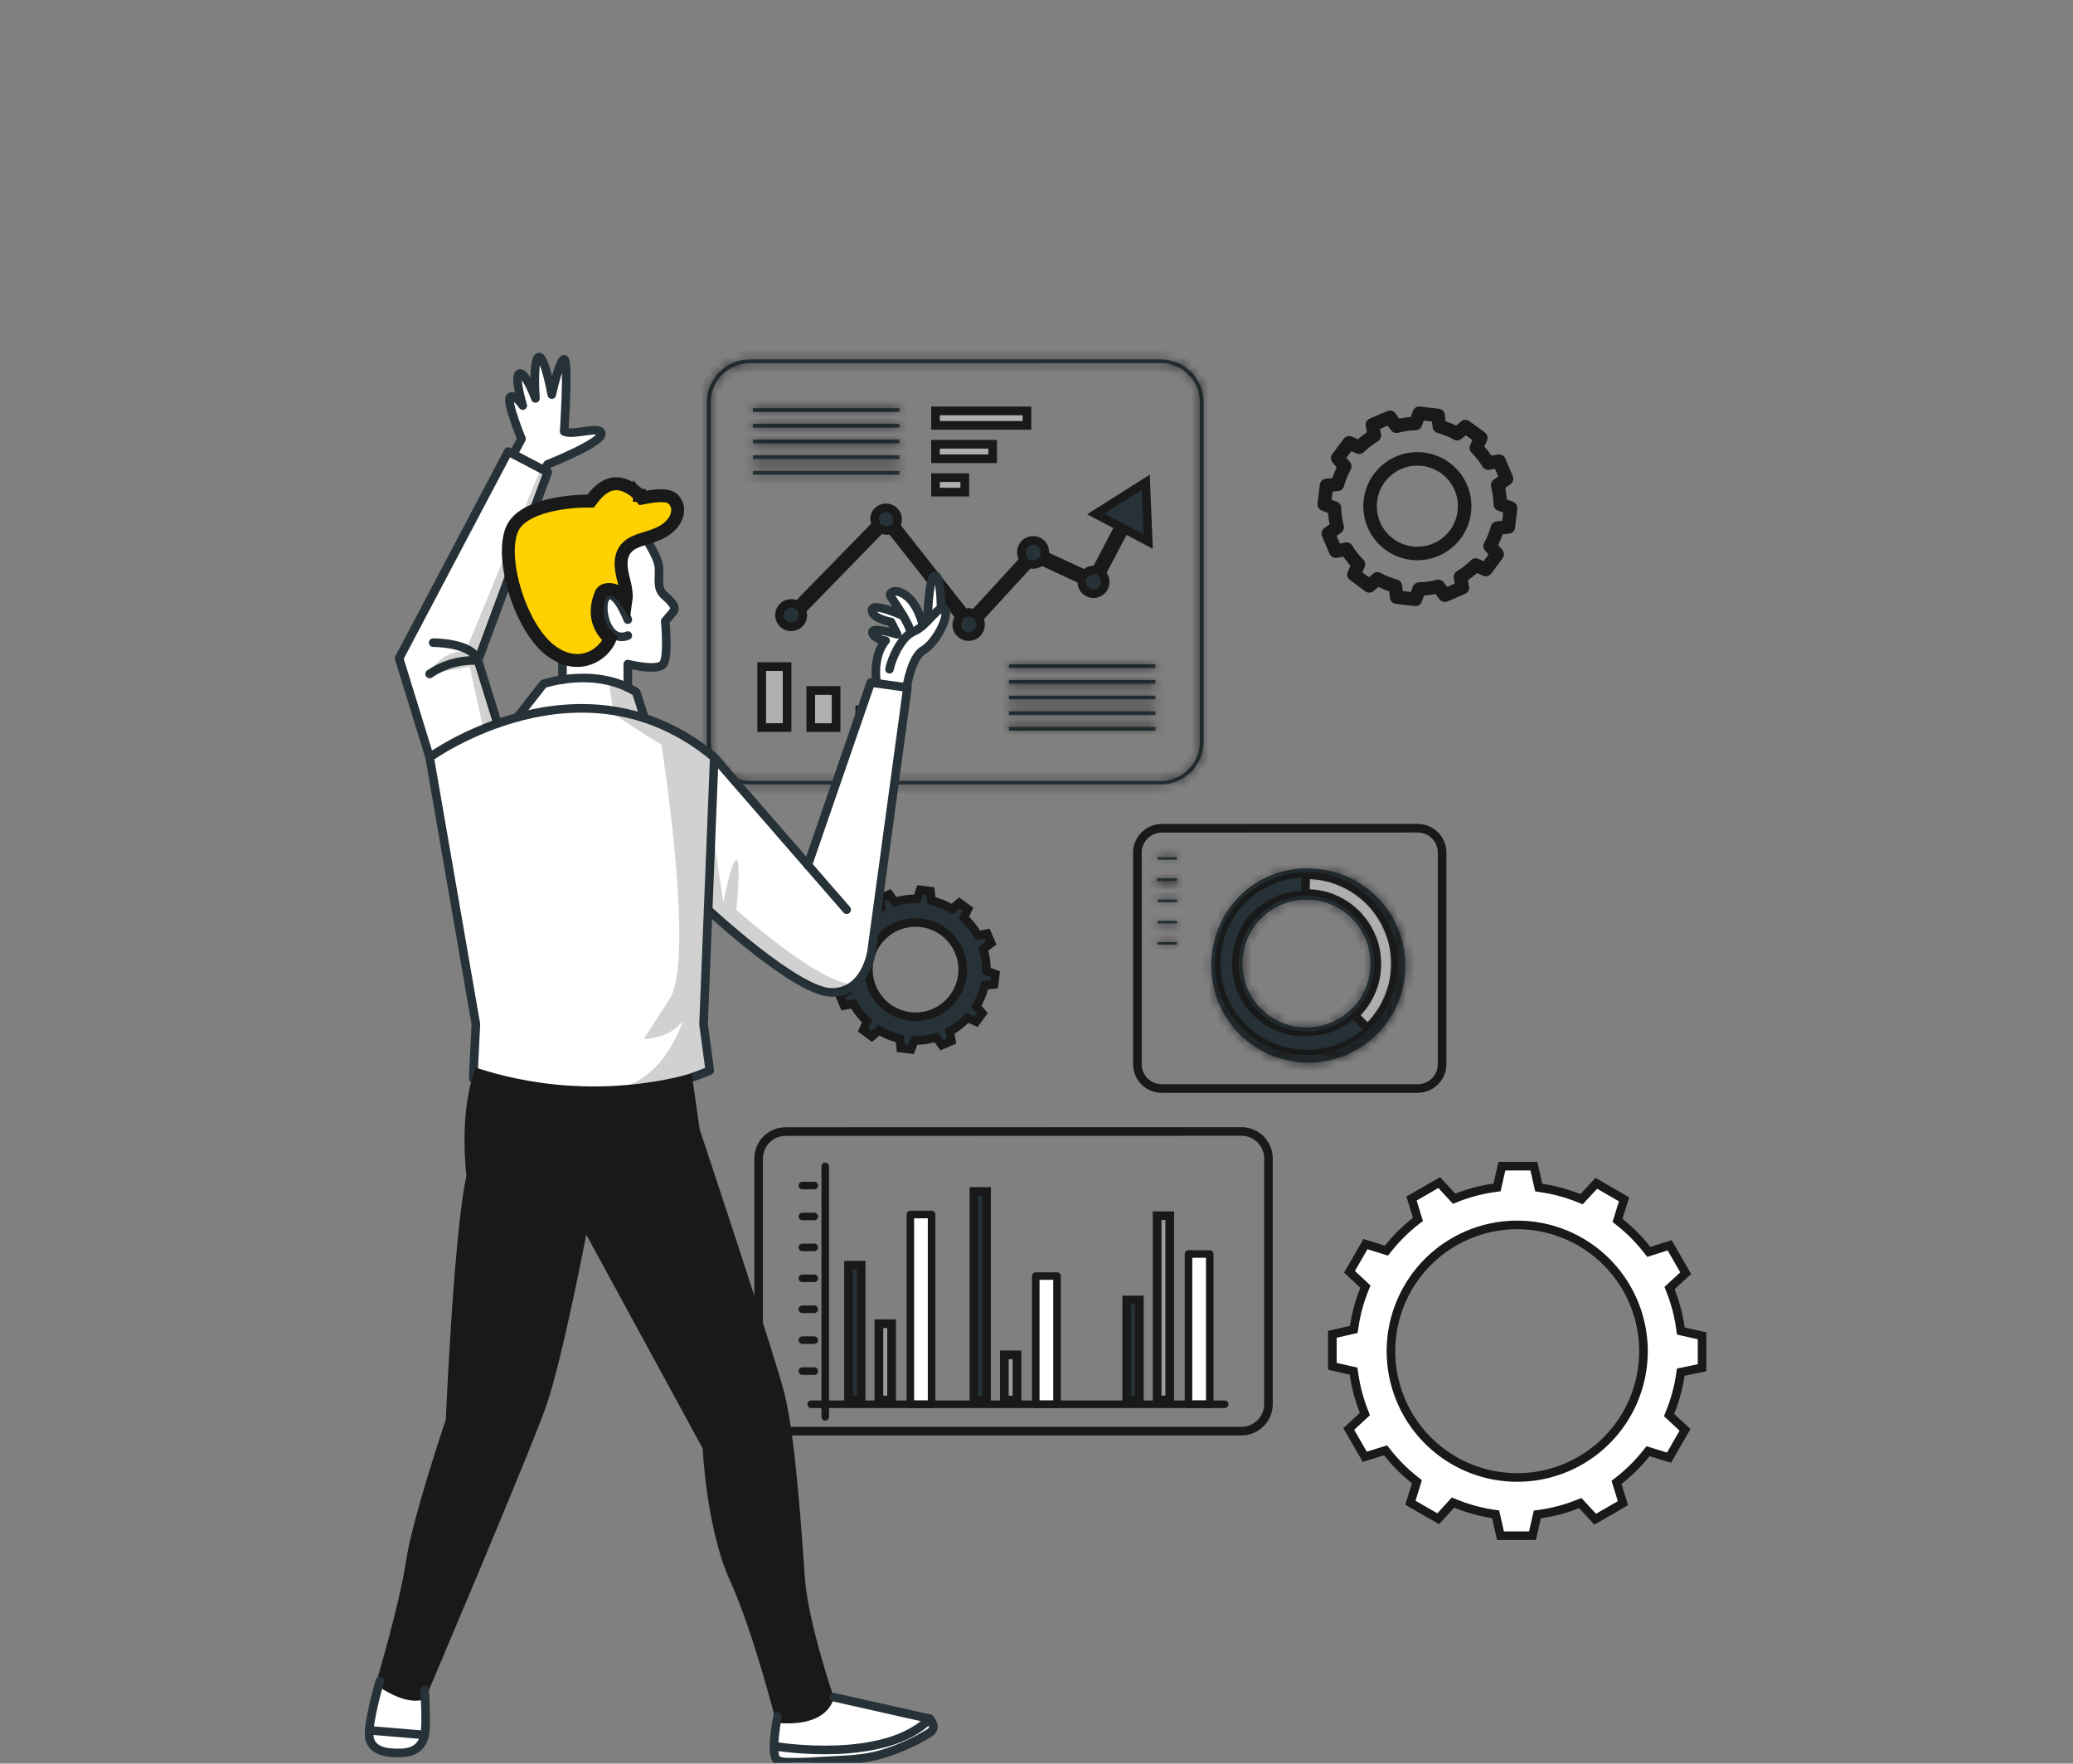 <svg width="241" height="205" viewBox="0 0 241 205" fill="none" xmlns="http://www.w3.org/2000/svg">
<rect x="0" y="0" width="241" height="205" fill="#808080" stroke="none"/>
<g clip-path="url(#clip0_1_128700)">
<path d="M154.212 56.426L153.953 58.624L155.144 59.046C155.161 59.8 155.266 60.549 155.456 61.278L154.424 62.027L155.292 64.067L156.545 63.832C156.935 64.476 157.399 65.072 157.928 65.608L157.404 66.779L159.18 68.104L160.14 67.288C160.8 67.652 161.501 67.935 162.228 68.133L162.363 69.405L164.556 69.669L164.984 68.474C165.737 68.456 166.486 68.352 167.216 68.162L167.969 69.189L170.014 68.31L169.788 67.062C170.43 66.672 171.025 66.208 171.56 65.68L172.731 66.203L174.056 64.427L173.235 63.467C173.599 62.809 173.883 62.11 174.08 61.384L175.352 61.25L175.616 59.051L174.42 58.624C174.405 57.872 174.301 57.124 174.108 56.397L175.145 55.643L174.272 53.603L173.024 53.834C172.631 53.191 172.166 52.597 171.636 52.062L172.155 50.896L170.364 49.59L169.404 50.411C168.747 50.052 168.052 49.768 167.331 49.566L167.196 48.294L164.998 48.035L164.571 49.226C163.819 49.244 163.071 49.35 162.344 49.542L161.59 48.51L159.55 49.379L159.78 50.627C159.141 51.012 158.548 51.469 158.014 51.99L156.848 51.472L155.518 53.248L156.339 54.208C155.975 54.868 155.692 55.569 155.494 56.296L154.212 56.426ZM159.315 58.187C159.443 57.106 159.89 56.088 160.597 55.261C161.305 54.434 162.242 53.835 163.29 53.541C164.338 53.246 165.45 53.27 166.484 53.608C167.519 53.946 168.43 54.583 169.103 55.439C169.775 56.295 170.179 57.331 170.262 58.416C170.345 59.502 170.104 60.587 169.57 61.536C169.036 62.484 168.233 63.253 167.262 63.745C166.29 64.236 165.195 64.429 164.115 64.298C162.669 64.122 161.351 63.38 160.451 62.235C159.551 61.089 159.143 59.634 159.315 58.187Z" stroke="#191919" stroke-width="1.571" stroke-linejoin="round"/>
<path d="M108.172 103.587L108.251 104.342L108.286 104.683L108.616 104.772C109.233 104.941 109.828 105.182 110.388 105.491L110.69 105.658L110.954 105.435L111.528 104.944L112.525 105.67L112.214 106.359L112.071 106.674L112.315 106.919C112.769 107.374 113.169 107.88 113.507 108.427L113.687 108.718L114.022 108.656L114.757 108.521L115.232 109.631L114.603 110.079L114.32 110.279L114.408 110.614C114.571 111.237 114.662 111.876 114.676 112.52L114.683 112.863L115.008 112.979L115.712 113.229L115.569 114.429L114.814 114.512L114.476 114.549L114.386 114.876C114.216 115.495 113.973 116.092 113.662 116.653L113.495 116.955L113.719 117.219L114.204 117.792L113.484 118.755L112.789 118.441L112.478 118.3L112.232 118.54C111.774 118.991 111.264 119.388 110.715 119.723L110.424 119.899L110.482 120.235L110.615 120.997L109.503 121.476L109.057 120.863L108.855 120.587L108.524 120.674C107.903 120.838 107.264 120.928 106.621 120.941L106.275 120.948L106.16 121.274L105.909 121.98L104.711 121.836L104.633 121.082L104.597 120.741L104.267 120.651L103.806 120.511C103.35 120.357 102.908 120.162 102.486 119.929L102.183 119.76L101.919 119.986L101.351 120.472L100.351 119.736L100.664 119.045L100.806 118.733L100.565 118.488C100.114 118.03 99.717 117.521 99.383 116.972L99.203 116.675L98.862 116.74L98.125 116.88L97.653 115.773L98.285 115.325L98.567 115.125L98.48 114.791C98.316 114.169 98.227 113.529 98.213 112.886L98.205 112.541L97.88 112.426L97.175 112.175L97.316 110.981L98.061 110.913L98.405 110.882L98.497 110.548C98.668 109.927 98.912 109.329 99.222 108.765L99.388 108.463L99.164 108.2L98.678 107.629L99.398 106.663L100.094 106.978L100.406 107.119L100.65 106.879C101.109 106.428 101.618 106.031 102.168 105.697L102.462 105.519L102.4 105.18L102.265 104.439L103.383 103.963L103.83 104.564L104.031 104.836L104.358 104.75C104.98 104.587 105.62 104.497 106.263 104.483L106.608 104.476L106.724 104.15L106.974 103.442L108.172 103.587ZM108.137 107.494C107.106 107.158 105.999 107.135 104.955 107.428C104.042 107.684 103.213 108.173 102.548 108.843L102.272 109.141C101.656 109.861 101.238 110.728 101.057 111.654L100.994 112.055V112.056C100.823 113.5 101.232 114.952 102.131 116.095C102.974 117.166 104.183 117.883 105.521 118.111L105.789 118.15H105.79C106.732 118.262 107.684 118.127 108.555 117.763L108.923 117.593C109.889 117.101 110.688 116.334 111.219 115.389C111.683 114.561 111.923 113.63 111.92 112.686L111.903 112.28C111.83 111.335 111.513 110.426 110.985 109.644L110.746 109.316C110.16 108.571 109.391 107.992 108.518 107.634L108.137 107.494Z" fill="#263238" stroke="#191919"/>
<path d="M178.325 135.551L178.813 137.705L178.889 138.039L179.228 138.09C180.524 138.282 181.797 138.607 183.025 139.061L183.549 139.264L183.868 139.393L184.103 139.14L185.583 137.545L188.812 139.407L188.15 141.525L188.048 141.853L188.315 142.065C189.486 142.998 190.545 144.065 191.469 145.242L191.683 145.515L192.013 145.411L194.106 144.749L195.972 147.99L194.346 149.491L194.094 149.724L194.22 150.042C194.77 151.435 195.153 152.89 195.361 154.373L195.409 154.715L195.745 154.791L197.876 155.273V158.984L195.74 159.425L195.399 159.495L195.348 159.841C195.125 161.323 194.728 162.773 194.168 164.163L194.039 164.482L194.292 164.717L195.896 166.202L194.032 169.437L191.919 168.783L191.593 168.682L191.38 168.949C190.448 170.119 189.382 171.176 188.204 172.097L187.933 172.309L188.034 172.639L188.68 174.728L185.449 176.59L183.95 174.965L183.718 174.713L183.398 174.839C182.003 175.39 180.547 175.776 179.062 175.989L178.722 176.038L178.646 176.374L178.162 178.504H174.439L173.952 176.35L173.876 176.017L173.538 175.966L172.987 175.875C171.705 175.643 170.449 175.279 169.241 174.788L168.918 174.656L168.684 174.914L167.202 176.536L163.97 174.676L164.625 172.557L164.727 172.229L164.457 172.017C163.283 171.09 162.221 170.029 161.295 168.854L161.083 168.586L160.755 168.687L158.664 169.332L156.802 166.102L158.429 164.597L158.68 164.365L158.555 164.047C158.007 162.654 157.624 161.202 157.413 159.72L157.365 159.379L157.03 159.303L154.898 158.814V155.096L157.054 154.604L157.387 154.527L157.438 154.189C157.657 152.709 158.051 151.26 158.611 149.873L158.739 149.555L158.488 149.32L156.888 147.83L158.745 144.612L160.86 145.268L161.187 145.368L161.398 145.102C162.331 143.932 163.398 142.876 164.575 141.953L164.847 141.741L164.745 141.412L164.099 139.316L167.319 137.459L168.819 139.086L169.053 139.338L169.371 139.212C170.764 138.66 172.218 138.277 173.701 138.071L174.043 138.023L174.119 137.687L174.606 135.551H178.325ZM176.388 142.38C173.666 142.38 171.001 143.136 168.689 144.56L168.231 144.854C165.968 146.366 164.174 148.475 163.043 150.943L162.825 151.441C161.784 153.956 161.463 156.707 161.894 159.388L161.99 159.923C162.521 162.592 163.783 165.058 165.63 167.047L166.008 167.438C167.932 169.363 170.351 170.712 172.992 171.34L173.523 171.456C176.193 171.987 178.954 171.765 181.499 170.819L182.005 170.62C184.519 169.578 186.692 167.86 188.282 165.66L188.593 165.214C190.206 162.8 191.066 159.962 191.066 157.059C191.066 153.287 189.615 149.666 187.021 146.94L186.767 146.679C184.014 143.926 180.281 142.38 176.388 142.38Z" fill="white" stroke="#191919"/>
<path d="M119.393 47.762V49.445H108.758V47.762H119.393Z" fill="#D4D4D4" stroke="#191919"/>
<path d="M115.404 51.641V53.324H108.758V51.641H115.404Z" fill="#D4D4D4" stroke="#191919"/>
<path d="M112.159 55.52V57.203H108.758V55.52H112.159Z" fill="#D4D4D4" stroke="#191919"/>
<path opacity="0.2" d="M119.393 47.762V49.445H108.758V47.762H119.393Z" fill="#191919" stroke="#191919"/>
<path opacity="0.2" d="M115.404 51.641V53.324H108.758V51.641H115.404Z" fill="#191919" stroke="#191919"/>
<path opacity="0.2" d="M112.159 55.52V57.203H108.758V55.52H112.159Z" fill="#191919" stroke="#191919"/>
<path d="M91.5 77.484V84.567H88.555V77.484H91.5Z" fill="#D4D4D4" stroke="#191919"/>
<path d="M97.199 80.264V84.572H94.254V80.264H97.199Z" fill="#D4D4D4" stroke="#191919"/>
<path d="M102.898 82.516V84.573H99.953V82.516H102.898Z" fill="#D4D4D4" stroke="#191919"/>
<path opacity="0.2" d="M91.5 77.484V84.567H88.555V77.484H91.5Z" fill="#191919" stroke="#191919"/>
<path opacity="0.2" d="M97.199 80.264V84.572H94.254V80.264H97.199Z" fill="#191919" stroke="#191919"/>
<path opacity="0.2" d="M102.898 82.516V84.573H99.953V82.516H102.898Z" fill="#191919" stroke="#191919"/>
<mask id="path-16-inside-1_1_128700" fill="white">
<path d="M134.947 91.188H87.173C86.517 91.189 85.867 91.061 85.261 90.811C84.655 90.561 84.104 90.193 83.64 89.73C83.176 89.267 82.808 88.717 82.556 88.111C82.305 87.505 82.176 86.856 82.176 86.2V46.759C82.178 45.437 82.705 44.17 83.639 43.235C84.574 42.3 85.841 41.774 87.163 41.772H134.937C135.593 41.771 136.242 41.899 136.848 42.15C137.454 42.4 138.005 42.767 138.469 43.23C138.933 43.693 139.301 44.243 139.552 44.849C139.804 45.454 139.934 46.103 139.934 46.759V86.2C139.934 87.523 139.409 88.791 138.473 89.727C137.538 90.662 136.27 91.188 134.947 91.188ZM87.173 42.227C85.966 42.23 84.811 42.71 83.958 43.563C83.105 44.416 82.625 45.572 82.622 46.778V86.219C82.625 87.425 83.105 88.582 83.958 89.434C84.811 90.287 85.966 90.767 87.173 90.77H134.947C136.153 90.767 137.309 90.287 138.162 89.434C139.015 88.582 139.495 87.425 139.497 86.219V46.759C139.495 45.553 139.015 44.397 138.162 43.544C137.309 42.691 136.153 42.211 134.947 42.208L87.173 42.227Z"/>
</mask>
<path d="M134.947 91.188H87.173C86.517 91.189 85.867 91.061 85.261 90.811C84.655 90.561 84.104 90.193 83.64 89.73C83.176 89.267 82.808 88.717 82.556 88.111C82.305 87.505 82.176 86.856 82.176 86.2V46.759C82.178 45.437 82.705 44.17 83.639 43.235C84.574 42.3 85.841 41.774 87.163 41.772H134.937C135.593 41.771 136.242 41.899 136.848 42.15C137.454 42.4 138.005 42.767 138.469 43.23C138.933 43.693 139.301 44.243 139.552 44.849C139.804 45.454 139.934 46.103 139.934 46.759V86.2C139.934 87.523 139.409 88.791 138.473 89.727C137.538 90.662 136.27 91.188 134.947 91.188ZM87.173 42.227C85.966 42.23 84.811 42.71 83.958 43.563C83.105 44.416 82.625 45.572 82.622 46.778V86.219C82.625 87.425 83.105 88.582 83.958 89.434C84.811 90.287 85.966 90.767 87.173 90.77H134.947C136.153 90.767 137.309 90.287 138.162 89.434C139.015 88.582 139.495 87.425 139.497 86.219V46.759C139.495 45.553 139.015 44.397 138.162 43.544C137.309 42.691 136.153 42.211 134.947 42.208L87.173 42.227Z" fill="#263238"/>
<path d="M134.947 91.188V92.188V91.188ZM87.173 91.188V90.188L87.171 90.188L87.173 91.188ZM82.176 86.2H83.176H82.176ZM82.176 46.759L81.176 46.757V46.759H82.176ZM87.163 41.772V40.772L87.161 40.772L87.163 41.772ZM134.937 41.772V42.772L134.938 42.772L134.937 41.772ZM139.934 46.759H140.934V46.758L139.934 46.759ZM139.934 86.2H138.934H139.934ZM87.173 42.227L87.172 41.227L87.171 41.227L87.173 42.227ZM82.622 46.778L81.622 46.776V46.778H82.622ZM82.622 86.219H81.622L81.622 86.222L82.622 86.219ZM87.173 90.77L87.171 91.77H87.173V90.77ZM134.947 90.77V91.77L134.949 91.77L134.947 90.77ZM139.497 86.219L140.497 86.222V86.219H139.497ZM139.497 46.759H140.497L140.497 46.757L139.497 46.759ZM134.947 42.208L134.949 41.208L134.947 41.208L134.947 42.208ZM134.947 91.188V90.188H87.173V91.188V92.188H134.947V91.188ZM87.173 91.188L87.171 90.188C86.646 90.189 86.127 90.086 85.642 89.886L85.261 90.811L84.88 91.735C85.608 92.035 86.387 92.189 87.174 92.188L87.173 91.188ZM85.261 90.811L85.642 89.886C85.158 89.686 84.717 89.393 84.346 89.022L83.64 89.73L82.933 90.438C83.491 90.994 84.152 91.435 84.88 91.735L85.261 90.811ZM83.64 89.73L84.346 89.022C83.975 88.652 83.681 88.212 83.48 87.728L82.556 88.111L81.633 88.494C81.934 89.221 82.376 89.882 82.933 90.438L83.64 89.73ZM82.556 88.111L83.48 87.728C83.279 87.244 83.176 86.725 83.176 86.2H82.176L81.176 86.2C81.176 86.987 81.331 87.767 81.633 88.494L82.556 88.111ZM82.176 86.2H83.176V46.759H82.176H81.176V86.2H82.176ZM82.176 46.759L83.176 46.761C83.178 45.703 83.599 44.69 84.346 43.942L83.639 43.235L82.932 42.528C81.81 43.65 81.179 45.17 81.176 46.757L82.176 46.759ZM83.639 43.235L84.346 43.942C85.094 43.194 86.108 42.773 87.165 42.772L87.163 41.772L87.161 40.772C85.575 40.775 84.054 41.406 82.932 42.528L83.639 43.235ZM87.163 41.772V42.772H134.937V41.772V40.772H87.163V41.772ZM134.937 41.772L134.938 42.772C135.463 42.771 135.982 42.874 136.466 43.074L136.848 42.15L137.23 41.225C136.503 40.925 135.723 40.771 134.936 40.772L134.937 41.772ZM136.848 42.15L136.466 43.074C136.951 43.274 137.391 43.568 137.762 43.938L138.469 43.23L139.175 42.522C138.618 41.967 137.957 41.526 137.23 41.225L136.848 42.15ZM138.469 43.23L137.762 43.938C138.133 44.308 138.428 44.748 138.629 45.232L139.552 44.849L140.476 44.465C140.174 43.738 139.732 43.078 139.175 42.522L138.469 43.23ZM139.552 44.849L138.629 45.232C138.83 45.716 138.934 46.235 138.934 46.76L139.934 46.759L140.934 46.758C140.933 45.971 140.778 45.192 140.476 44.465L139.552 44.849ZM139.934 46.759H138.934V86.2H139.934H140.934V46.759H139.934ZM139.934 86.2H138.934C138.934 87.258 138.514 88.272 137.766 89.02L138.473 89.727L139.181 90.434C140.303 89.311 140.934 87.788 140.934 86.2H139.934ZM138.473 89.727L137.766 89.02C137.019 89.767 136.004 90.188 134.947 90.188V91.188V92.188C136.535 92.188 138.058 91.557 139.181 90.434L138.473 89.727ZM87.173 42.227L87.171 41.227C85.7 41.231 84.29 41.816 83.251 42.856L83.958 43.563L84.665 44.27C85.331 43.604 86.233 43.23 87.175 43.227L87.173 42.227ZM83.958 43.563L83.251 42.856C82.211 43.896 81.625 45.305 81.622 46.776L82.622 46.778L83.622 46.78C83.624 45.838 83.999 44.936 84.665 44.27L83.958 43.563ZM82.622 46.778H81.622V86.219H82.622H83.622V46.778H82.622ZM82.622 86.219L81.622 86.222C81.625 87.692 82.211 89.102 83.251 90.141L83.958 89.434L84.665 88.727C83.999 88.061 83.624 87.159 83.622 86.217L82.622 86.219ZM83.958 89.434L83.251 90.141C84.29 91.181 85.7 91.767 87.171 91.77L87.173 90.77L87.175 89.77C86.233 89.768 85.331 89.393 84.665 88.727L83.958 89.434ZM87.173 90.77V91.77H134.947V90.77V89.77H87.173V90.77ZM134.947 90.77L134.949 91.77C136.42 91.767 137.829 91.181 138.869 90.141L138.162 89.434L137.455 88.727C136.789 89.393 135.886 89.768 134.945 89.77L134.947 90.77ZM138.162 89.434L138.869 90.141C139.909 89.102 140.494 87.692 140.497 86.222L139.497 86.219L138.497 86.217C138.495 87.159 138.12 88.061 137.455 88.727L138.162 89.434ZM139.497 86.219H140.497V46.759H139.497H138.497V86.219H139.497ZM139.497 46.759L140.497 46.757C140.494 45.286 139.909 43.877 138.869 42.837L138.162 43.544L137.455 44.251C138.12 44.917 138.495 45.819 138.497 46.761L139.497 46.759ZM138.162 43.544L138.869 42.837C137.829 41.797 136.42 41.211 134.949 41.208L134.947 42.208L134.945 43.208C135.886 43.21 136.789 43.585 137.455 44.251L138.162 43.544ZM134.947 42.208L134.947 41.208L87.172 41.227L87.173 42.227L87.173 43.227L134.947 43.208L134.947 42.208Z" fill="#191919" mask="url(#path-16-inside-1_1_128700)"/>
<mask id="path-18-inside-2_1_128700" fill="white">
<path d="M134.332 77.205H117.297V77.642H134.332V77.205Z"/>
</mask>
<path d="M134.332 77.205H117.297V77.642H134.332V77.205Z" fill="#263238"/>
<path d="M117.297 77.205V76.205H116.297V77.205H117.297ZM134.332 77.205H135.332V76.205H134.332V77.205ZM134.332 77.642V78.642H135.332V77.642H134.332ZM117.297 77.642H116.297V78.642H117.297V77.642ZM117.297 77.205V78.205H134.332V77.205V76.205H117.297V77.205ZM134.332 77.205H133.332V77.642H134.332H135.332V77.205H134.332ZM134.332 77.642V76.642H117.297V77.642V78.642H134.332V77.642ZM117.297 77.642H118.297V77.205H117.297H116.297V77.642H117.297Z" fill="#191919" mask="url(#path-18-inside-2_1_128700)"/>
<mask id="path-20-inside-3_1_128700" fill="white">
<path d="M134.332 79.035H117.297V79.472H134.332V79.035Z"/>
</mask>
<path d="M134.332 79.035H117.297V79.472H134.332V79.035Z" fill="#263238"/>
<path d="M117.297 79.035V78.035H116.297V79.035H117.297ZM134.332 79.035H135.332V78.035H134.332V79.035ZM134.332 79.472V80.472H135.332V79.472H134.332ZM117.297 79.472H116.297V80.472H117.297V79.472ZM117.297 79.035V80.035H134.332V79.035V78.035H117.297V79.035ZM134.332 79.035H133.332V79.472H134.332H135.332V79.035H134.332ZM134.332 79.472V78.472H117.297V79.472V80.472H134.332V79.472ZM117.297 79.472H118.297V79.035H117.297H116.297V79.472H117.297Z" fill="#191919" mask="url(#path-20-inside-3_1_128700)"/>
<mask id="path-22-inside-4_1_128700" fill="white">
<path d="M134.332 80.857H117.297V81.294H134.332V80.857Z"/>
</mask>
<path d="M134.332 80.857H117.297V81.294H134.332V80.857Z" fill="#263238"/>
<path d="M117.297 80.857V79.857H116.297V80.857H117.297ZM134.332 80.857H135.332V79.857H134.332V80.857ZM134.332 81.294V82.294H135.332V81.294H134.332ZM117.297 81.294H116.297V82.294H117.297V81.294ZM117.297 80.857V81.857H134.332V80.857V79.857H117.297V80.857ZM134.332 80.857H133.332V81.294H134.332H135.332V80.857H134.332ZM134.332 81.294V80.294H117.297V81.294V82.294H134.332V81.294ZM117.297 81.294H118.297V80.857H117.297H116.297V81.294H117.297Z" fill="#191919" mask="url(#path-22-inside-4_1_128700)"/>
<mask id="path-24-inside-5_1_128700" fill="white">
<path d="M134.332 82.682H117.297V83.118H134.332V82.682Z"/>
</mask>
<path d="M134.332 82.682H117.297V83.118H134.332V82.682Z" fill="#263238"/>
<path d="M117.297 82.682V81.682H116.297V82.682H117.297ZM134.332 82.682H135.332V81.682H134.332V82.682ZM134.332 83.118V84.118H135.332V83.118H134.332ZM117.297 83.118H116.297V84.118H117.297V83.118ZM117.297 82.682V83.682H134.332V82.682V81.682H117.297V82.682ZM134.332 82.682H133.332V83.118H134.332H135.332V82.682H134.332ZM134.332 83.118V82.118H117.297V83.118V84.118H134.332V83.118ZM117.297 83.118H118.297V82.682H117.297H116.297V83.118H117.297Z" fill="#191919" mask="url(#path-24-inside-5_1_128700)"/>
<mask id="path-26-inside-6_1_128700" fill="white">
<path d="M134.332 84.506H117.297V84.943H134.332V84.506Z"/>
</mask>
<path d="M134.332 84.506H117.297V84.943H134.332V84.506Z" fill="#263238"/>
<path d="M117.297 84.506V83.506H116.297V84.506H117.297ZM134.332 84.506H135.332V83.506H134.332V84.506ZM134.332 84.943V85.943H135.332V84.943H134.332ZM117.297 84.943H116.297V85.943H117.297V84.943ZM117.297 84.506V85.506H134.332V84.506V83.506H117.297V84.506ZM134.332 84.506H133.332V84.943H134.332H135.332V84.506H134.332ZM134.332 84.943V83.943H117.297V84.943V85.943H134.332V84.943ZM117.297 84.943H118.297V84.506H117.297H116.297V84.943H117.297Z" fill="#191919" mask="url(#path-26-inside-6_1_128700)"/>
<mask id="path-28-inside-7_1_128700" fill="white">
<path d="M104.566 47.445H87.531V47.882H104.566V47.445Z"/>
</mask>
<path d="M104.566 47.445H87.531V47.882H104.566V47.445Z" fill="#263238"/>
<path d="M87.531 47.445V46.445H86.531V47.445H87.531ZM104.566 47.445H105.566V46.445H104.566V47.445ZM104.566 47.882V48.882H105.566V47.882H104.566ZM87.531 47.882H86.531V48.882H87.531V47.882ZM87.531 47.445V48.445H104.566V47.445V46.445H87.531V47.445ZM104.566 47.445H103.566V47.882H104.566H105.566V47.445H104.566ZM104.566 47.882V46.882H87.531V47.882V48.882H104.566V47.882ZM87.531 47.882H88.531V47.445H87.531H86.531V47.882H87.531Z" fill="#191919" mask="url(#path-28-inside-7_1_128700)"/>
<mask id="path-30-inside-8_1_128700" fill="white">
<path d="M104.566 49.27H87.531V49.706H104.566V49.27Z"/>
</mask>
<path d="M104.566 49.27H87.531V49.706H104.566V49.27Z" fill="#263238"/>
<path d="M87.531 49.27V48.27H86.531V49.27H87.531ZM104.566 49.27H105.566V48.27H104.566V49.27ZM104.566 49.706V50.706H105.566V49.706H104.566ZM87.531 49.706H86.531V50.706H87.531V49.706ZM87.531 49.27V50.27H104.566V49.27V48.27H87.531V49.27ZM104.566 49.27H103.566V49.706H104.566H105.566V49.27H104.566ZM104.566 49.706V48.706H87.531V49.706V50.706H104.566V49.706ZM87.531 49.706H88.531V49.27H87.531H86.531V49.706H87.531Z" fill="#191919" mask="url(#path-30-inside-8_1_128700)"/>
<mask id="path-32-inside-9_1_128700" fill="white">
<path d="M104.566 51.094H87.531V51.531H104.566V51.094Z"/>
</mask>
<path d="M104.566 51.094H87.531V51.531H104.566V51.094Z" fill="#263238"/>
<path d="M87.531 51.094V50.094H86.531V51.094H87.531ZM104.566 51.094H105.566V50.094H104.566V51.094ZM104.566 51.531V52.531H105.566V51.531H104.566ZM87.531 51.531H86.531V52.531H87.531V51.531ZM87.531 51.094V52.094H104.566V51.094V50.094H87.531V51.094ZM104.566 51.094H103.566V51.531H104.566H105.566V51.094H104.566ZM104.566 51.531V50.531H87.531V51.531V52.531H104.566V51.531ZM87.531 51.531H88.531V51.094H87.531H86.531V51.531H87.531Z" fill="#191919" mask="url(#path-32-inside-9_1_128700)"/>
<mask id="path-34-inside-10_1_128700" fill="white">
<path d="M104.566 52.918H87.531V53.355H104.566V52.918Z"/>
</mask>
<path d="M104.566 52.918H87.531V53.355H104.566V52.918Z" fill="#263238"/>
<path d="M87.531 52.918V51.918H86.531V52.918H87.531ZM104.566 52.918H105.566V51.918H104.566V52.918ZM104.566 53.355V54.355H105.566V53.355H104.566ZM87.531 53.355H86.531V54.355H87.531V53.355ZM87.531 52.918V53.918H104.566V52.918V51.918H87.531V52.918ZM104.566 52.918H103.566V53.355H104.566H105.566V52.918H104.566ZM104.566 53.355V52.355H87.531V53.355V54.355H104.566V53.355ZM87.531 53.355H88.531V52.918H87.531H86.531V53.355H87.531Z" fill="#191919" mask="url(#path-34-inside-10_1_128700)"/>
<mask id="path-36-inside-11_1_128700" fill="white">
<path d="M104.566 54.742H87.531V55.179H104.566V54.742Z"/>
</mask>
<path d="M104.566 54.742H87.531V55.179H104.566V54.742Z" fill="#263238"/>
<path d="M87.531 54.742V53.742H86.531V54.742H87.531ZM104.566 54.742H105.566V53.742H104.566V54.742ZM104.566 55.179V56.179H105.566V55.179H104.566ZM87.531 55.179H86.531V56.179H87.531V55.179ZM87.531 54.742V55.742H104.566V54.742V53.742H87.531V54.742ZM104.566 54.742H103.566V55.179H104.566H105.566V54.742H104.566ZM104.566 55.179V54.179H87.531V55.179V56.179H104.566V55.179ZM87.531 55.179H88.531V54.742H87.531H86.531V55.179H87.531Z" fill="#191919" mask="url(#path-36-inside-11_1_128700)"/>
<path d="M133.483 62.94L131.198 61.739L130.756 61.507L130.523 61.949L128.21 66.341L128.067 66.611L128.243 66.861C128.351 67.016 128.425 67.19 128.461 67.374L128.484 67.56V67.566C128.493 67.701 128.482 67.837 128.451 67.968L128.413 68.097C128.369 68.224 128.307 68.345 128.228 68.454L128.143 68.559C128.053 68.659 127.948 68.747 127.833 68.816L127.714 68.88C127.551 68.957 127.374 69.002 127.194 69.011C127.059 69.017 126.924 69.003 126.794 68.97L126.665 68.931C126.538 68.884 126.419 68.819 126.312 68.738L126.208 68.651C126.109 68.559 126.024 68.454 125.956 68.337L125.895 68.218C125.82 68.054 125.778 67.876 125.772 67.696L125.764 67.388L125.484 67.258L121.355 65.338L121.1 65.219L120.866 65.377C120.642 65.528 120.378 65.608 120.108 65.608L119.998 65.603C119.961 65.6 119.924 65.595 119.888 65.588L119.615 65.537L119.428 65.741L114.023 71.626L113.825 71.842L113.917 72.12C113.962 72.257 113.985 72.399 113.987 72.543V72.559L113.989 72.574V72.685L113.988 72.697C113.98 72.849 113.947 72.997 113.89 73.137L113.824 73.273L113.822 73.276C113.67 73.558 113.425 73.776 113.132 73.895L113.003 73.94C112.696 74.031 112.369 74.012 112.077 73.89L111.954 73.831C111.673 73.679 111.455 73.434 111.335 73.141L111.289 73.012C111.185 72.661 111.225 72.284 111.399 71.963L111.556 71.673L111.353 71.415L103.792 61.815L103.602 61.572L103.299 61.635C103.26 61.643 103.22 61.648 103.181 61.652L103.062 61.658H103.059C102.931 61.658 102.805 61.637 102.684 61.597L102.387 61.498L102.168 61.723L93.408 70.713L93.205 70.921L93.285 71.199C93.3 71.25 93.31 71.302 93.317 71.353L93.328 71.512C93.328 71.669 93.302 71.827 93.25 71.976C93.156 72.226 92.99 72.444 92.772 72.601C92.555 72.757 92.296 72.846 92.028 72.856L91.829 72.848C91.697 72.833 91.568 72.799 91.446 72.747L91.269 72.656C91.097 72.551 90.952 72.41 90.843 72.243L90.746 72.068C90.662 71.886 90.62 71.688 90.621 71.488L90.638 71.29C90.669 71.092 90.743 70.903 90.855 70.738L90.978 70.581C91.114 70.433 91.281 70.318 91.465 70.242L91.654 70.181C91.914 70.117 92.188 70.131 92.439 70.222L92.742 70.331L92.967 70.101L101.631 61.221L101.841 61.006L101.75 60.72C101.707 60.584 101.682 60.443 101.677 60.301C101.677 60.122 101.716 59.946 101.789 59.782C101.925 59.511 102.146 59.295 102.417 59.165L102.537 59.114C102.825 59.009 103.138 59.005 103.427 59.1L103.549 59.147C103.829 59.27 104.058 59.484 104.201 59.752L104.257 59.87C104.391 60.193 104.394 60.556 104.268 60.882L104.164 61.148L104.341 61.373L111.944 71.025L112.137 71.269L112.44 71.205C112.496 71.193 112.553 71.188 112.609 71.188C112.736 71.188 112.863 71.208 112.984 71.246L113.287 71.342L113.503 71.106L118.782 65.347L119.004 65.106L118.871 64.806C118.791 64.625 118.748 64.429 118.746 64.231V64.214L118.744 64.197V64.093L118.745 64.085C118.765 63.772 118.891 63.477 119.102 63.248L119.196 63.154C119.463 62.916 119.813 62.791 120.171 62.809C120.484 62.824 120.781 62.947 121.013 63.154L121.108 63.248C121.351 63.512 121.479 63.861 121.466 64.219V64.58L121.756 64.714L125.812 66.591L126.089 66.719L126.329 66.531C126.561 66.351 126.846 66.253 127.14 66.253H127.442L127.583 65.985L129.882 61.613L130.115 61.17L129.672 60.938L127.386 59.74L133.204 56.059L133.483 62.94Z" fill="#263238" stroke="#191919"/>
<path d="M135.059 96.279C134.307 96.28 133.587 96.58 133.056 97.112C132.525 97.644 132.227 98.364 132.227 99.116V123.697C132.227 124.448 132.525 125.168 133.056 125.699C133.587 126.23 134.307 126.529 135.059 126.529H164.819C165.57 126.529 166.291 126.231 166.823 125.7C167.355 125.169 167.654 124.448 167.655 123.697V99.102C167.654 98.35 167.355 97.63 166.823 97.099C166.291 96.568 165.57 96.269 164.819 96.269L135.059 96.279Z" stroke="#191919" stroke-linejoin="round"/>
<mask id="path-40-inside-12_1_128700" fill="white">
<path d="M136.835 99.629H134.574V99.931H136.835V99.629Z"/>
</mask>
<path d="M136.835 99.629H134.574V99.931H136.835V99.629Z" fill="#263238"/>
<path d="M134.574 99.629V98.629H133.574V99.629H134.574ZM136.835 99.629H137.835V98.629H136.835V99.629ZM136.835 99.931V100.931H137.835V99.931H136.835ZM134.574 99.931H133.574V100.931H134.574V99.931ZM134.574 99.629V100.629H136.835V99.629V98.629H134.574V99.629ZM136.835 99.629H135.835V99.931H136.835H137.835V99.629H136.835ZM136.835 99.931V98.931H134.574V99.931V100.931H136.835V99.931ZM134.574 99.931H135.574V99.629H134.574H133.574V99.931H134.574Z" fill="#191919" mask="url(#path-40-inside-12_1_128700)"/>
<mask id="path-42-inside-13_1_128700" fill="white">
<path d="M136.835 102.098H134.574V102.4H136.835V102.098Z"/>
</mask>
<path d="M136.835 102.098H134.574V102.4H136.835V102.098Z" fill="#263238"/>
<path d="M134.574 102.098V101.098H133.574V102.098H134.574ZM136.835 102.098H137.835V101.098H136.835V102.098ZM136.835 102.4V103.4H137.835V102.4H136.835ZM134.574 102.4H133.574V103.4H134.574V102.4ZM134.574 102.098V103.098H136.835V102.098V101.098H134.574V102.098ZM136.835 102.098H135.835V102.4H136.835H137.835V102.098H136.835ZM136.835 102.4V101.4H134.574V102.4V103.4H136.835V102.4ZM134.574 102.4H135.574V102.098H134.574H133.574V102.4H134.574Z" fill="#191919" mask="url(#path-42-inside-13_1_128700)"/>
<mask id="path-44-inside-14_1_128700" fill="white">
<path d="M136.835 104.562H134.574V104.865H136.835V104.562Z"/>
</mask>
<path d="M136.835 104.562H134.574V104.865H136.835V104.562Z" fill="#263238"/>
<path d="M134.574 104.562V103.562H133.574V104.562H134.574ZM136.835 104.562H137.835V103.562H136.835V104.562ZM136.835 104.865V105.865H137.835V104.865H136.835ZM134.574 104.865H133.574V105.865H134.574V104.865ZM134.574 104.562V105.562H136.835V104.562V103.562H134.574V104.562ZM136.835 104.562H135.835V104.865H136.835H137.835V104.562H136.835ZM136.835 104.865V103.865H134.574V104.865V105.865H136.835V104.865ZM134.574 104.865H135.574V104.562H134.574H133.574V104.865H134.574Z" fill="#191919" mask="url(#path-44-inside-14_1_128700)"/>
<mask id="path-46-inside-15_1_128700" fill="white">
<path d="M136.835 107.035H134.574V107.338H136.835V107.035Z"/>
</mask>
<path d="M136.835 107.035H134.574V107.338H136.835V107.035Z" fill="#263238"/>
<path d="M134.574 107.035V106.035H133.574V107.035H134.574ZM136.835 107.035H137.835V106.035H136.835V107.035ZM136.835 107.338V108.338H137.835V107.338H136.835ZM134.574 107.338H133.574V108.338H134.574V107.338ZM134.574 107.035V108.035H136.835V107.035V106.035H134.574V107.035ZM136.835 107.035H135.835V107.338H136.835H137.835V107.035H136.835ZM136.835 107.338V106.338H134.574V107.338V108.338H136.835V107.338ZM134.574 107.338H135.574V107.035H134.574H133.574V107.338H134.574Z" fill="#191919" mask="url(#path-46-inside-15_1_128700)"/>
<mask id="path-48-inside-16_1_128700" fill="white">
<path d="M136.749 102.098H134.488V102.4H136.749V102.098Z"/>
</mask>
<path d="M136.749 102.098H134.488V102.4H136.749V102.098Z" fill="#263238"/>
<path d="M134.488 102.098V101.098H133.488V102.098H134.488ZM136.749 102.098H137.749V101.098H136.749V102.098ZM136.749 102.4V103.4H137.749V102.4H136.749ZM134.488 102.4H133.488V103.4H134.488V102.4ZM134.488 102.098V103.098H136.749V102.098V101.098H134.488V102.098ZM136.749 102.098H135.749V102.4H136.749H137.749V102.098H136.749ZM136.749 102.4V101.4H134.488V102.4V103.4H136.749V102.4ZM134.488 102.4H135.488V102.098H134.488H133.488V102.4H134.488Z" fill="#191919" mask="url(#path-48-inside-16_1_128700)"/>
<mask id="path-50-inside-17_1_128700" fill="white">
<path d="M136.835 109.504H134.574V109.806H136.835V109.504Z"/>
</mask>
<path d="M136.835 109.504H134.574V109.806H136.835V109.504Z" fill="#263238"/>
<path d="M134.574 109.504V108.504H133.574V109.504H134.574ZM136.835 109.504H137.835V108.504H136.835V109.504ZM136.835 109.806V110.806H137.835V109.806H136.835ZM134.574 109.806H133.574V110.806H134.574V109.806ZM134.574 109.504V110.504H136.835V109.504V108.504H134.574V109.504ZM136.835 109.504H135.835V109.806H136.835H137.835V109.504H136.835ZM136.835 109.806V108.806H134.574V109.806V110.806H136.835V109.806ZM134.574 109.806H135.574V109.504H134.574H133.574V109.806H134.574Z" fill="#191919" mask="url(#path-50-inside-17_1_128700)"/>
<path d="M148.109 102.388C150.015 101.64 152.099 101.475 154.099 101.913C155.973 102.324 157.694 103.247 159.07 104.576L159.341 104.848C160.671 106.231 161.588 107.954 161.994 109.824L162.068 110.2C162.405 112.089 162.21 114.032 161.508 115.812L161.36 116.166C160.539 118.041 159.181 119.63 157.456 120.732C155.732 121.834 153.719 122.401 151.673 122.358L151.161 122.335C148.781 122.169 146.531 121.184 144.794 119.549L144.43 119.188C142.649 117.337 141.626 114.895 141.548 112.34L141.545 111.827C141.58 109.909 142.148 108.04 143.182 106.43L143.395 106.111C144.49 104.536 146.001 103.298 147.756 102.534L148.109 102.388ZM152.052 103.858C150.019 103.817 148.048 104.535 146.521 105.863L146.221 106.137C144.754 107.545 143.868 109.446 143.727 111.465L143.708 111.87C143.677 113.386 144.068 114.88 144.835 116.184L144.994 116.442C145.811 117.72 146.966 118.744 148.328 119.402L148.603 119.529C149.992 120.138 151.521 120.348 153.02 120.139L153.318 120.091C154.812 119.825 156.2 119.15 157.329 118.144L157.552 117.938C158.719 116.817 159.527 115.376 159.875 113.796C160.201 112.315 160.108 110.773 159.61 109.345L159.506 109.061C158.954 107.648 158.02 106.418 156.812 105.507L156.567 105.329C155.324 104.461 153.865 103.957 152.354 103.87L152.052 103.858Z" fill="#D4D4D4" stroke="#191919"/>
<path opacity="0.2" d="M148.109 102.388C150.015 101.64 152.099 101.475 154.099 101.913C155.973 102.324 157.694 103.247 159.07 104.576L159.341 104.848C160.671 106.231 161.588 107.954 161.994 109.824L162.068 110.2C162.405 112.089 162.21 114.032 161.508 115.812L161.36 116.166C160.539 118.041 159.181 119.63 157.456 120.732C155.732 121.834 153.719 122.401 151.673 122.358L151.161 122.335C148.781 122.169 146.531 121.184 144.794 119.549L144.43 119.188C142.649 117.337 141.626 114.895 141.548 112.34L141.545 111.827C141.58 109.909 142.148 108.04 143.182 106.43L143.395 106.111C144.49 104.536 146.001 103.298 147.756 102.534L148.109 102.388ZM152.052 103.858C150.019 103.817 148.048 104.535 146.521 105.863L146.221 106.137C144.754 107.545 143.868 109.446 143.727 111.465L143.708 111.87C143.677 113.386 144.068 114.88 144.835 116.184L144.994 116.442C145.811 117.72 146.966 118.744 148.328 119.402L148.603 119.529C149.992 120.138 151.521 120.348 153.02 120.139L153.318 120.091C154.812 119.825 156.2 119.15 157.329 118.144L157.552 117.938C158.719 116.817 159.527 115.376 159.875 113.796C160.201 112.315 160.108 110.773 159.61 109.345L159.506 109.061C158.954 107.648 158.02 106.418 156.812 105.507L156.567 105.329C155.324 104.461 153.865 103.957 152.354 103.87L152.052 103.858Z" fill="#191919" stroke="#191919"/>
<path d="M151.754 104.057C150.744 104.039 149.741 104.212 148.799 104.57L148.359 104.753C147.206 105.273 146.195 106.061 145.409 107.052C145.365 107.103 145.289 107.187 145.224 107.278L145.188 107.327L145.178 107.352C144.162 108.806 143.655 110.551 143.729 112.317L143.752 112.673C143.906 114.452 144.643 116.127 145.846 117.438L146.093 117.695C146.209 117.812 146.341 117.928 146.44 118.019L146.445 118.023L146.451 118.028C147.772 119.164 149.431 119.832 151.17 119.929L151.185 119.93H152.119C152.92 119.91 153.713 119.768 154.471 119.509L154.847 119.369C155.753 119.007 156.581 118.478 157.293 117.813L159.149 119.683C158.337 120.446 157.41 121.078 156.401 121.55L155.927 121.758C154.646 122.282 153.274 122.549 151.89 122.543L151.371 122.528C150.337 122.473 149.316 122.265 148.342 121.912L147.859 121.724C146.742 121.255 145.715 120.598 144.823 119.782L144.449 119.423H144.448C143.06 118.029 142.091 116.277 141.647 114.366L141.566 113.981C141.194 112.05 141.369 110.056 142.068 108.224L142.216 107.859C142.985 106.049 144.245 104.493 145.849 103.364L146.174 103.144C147.853 102.053 149.807 101.466 151.806 101.445L151.754 104.057Z" fill="#263238" stroke="#191919"/>
<mask id="path-55-inside-18_1_128700" fill="white">
<path d="M152.109 100.951C155.101 100.954 157.969 102.146 160.083 104.263C162.197 106.38 163.384 109.25 163.382 112.242C163.381 115.234 162.191 118.103 160.075 120.218C157.959 122.333 155.089 123.521 152.097 123.521C149.105 123.521 146.236 122.333 144.12 120.218C142.004 118.103 140.814 115.234 140.813 112.242C140.811 109.25 141.998 106.38 144.111 104.263C146.225 102.146 149.093 100.954 152.085 100.951H152.109ZM151.668 122.633C153.769 122.676 155.837 122.095 157.608 120.963C159.379 119.832 160.775 118.2 161.619 116.275C162.463 114.349 162.717 112.217 162.349 110.148C161.982 108.078 161.008 106.164 159.552 104.648C158.096 103.131 156.223 102.081 154.17 101.629C152.117 101.177 149.977 101.344 148.019 102.109C146.061 102.874 144.374 104.203 143.171 105.927C141.968 107.651 141.304 109.693 141.261 111.794C141.205 114.612 142.269 117.337 144.22 119.37C146.172 121.403 148.85 122.578 151.668 122.638V122.633ZM152.047 104.134C153.605 104.165 155.12 104.658 156.398 105.551C157.676 106.443 158.661 107.694 159.228 109.146C159.796 110.598 159.919 112.186 159.584 113.708C159.249 115.231 158.47 116.62 157.345 117.699C156.221 118.779 154.801 119.501 153.266 119.773C151.731 120.046 150.15 119.858 148.722 119.232C147.295 118.606 146.085 117.571 145.245 116.257C144.406 114.944 143.975 113.411 144.007 111.852C144.05 109.762 144.921 107.775 146.429 106.328C147.936 104.88 149.957 104.091 152.047 104.134ZM151.735 119.45C153.207 119.48 154.655 119.073 155.896 118.28C157.137 117.487 158.115 116.344 158.706 114.996C159.297 113.647 159.475 112.153 159.217 110.704C158.959 109.254 158.277 107.913 157.257 106.851C156.237 105.789 154.925 105.053 153.487 104.736C152.049 104.42 150.549 104.537 149.178 105.073C147.806 105.609 146.624 106.539 145.782 107.747C144.939 108.954 144.473 110.385 144.444 111.857C144.405 113.83 145.151 115.737 146.519 117.16C147.886 118.583 149.762 119.405 151.735 119.446V119.45Z"/>
</mask>
<path d="M152.109 100.951C155.101 100.954 157.969 102.146 160.083 104.263C162.197 106.38 163.384 109.25 163.382 112.242C163.381 115.234 162.191 118.103 160.075 120.218C157.959 122.333 155.089 123.521 152.097 123.521C149.105 123.521 146.236 122.333 144.12 120.218C142.004 118.103 140.814 115.234 140.813 112.242C140.811 109.25 141.998 106.38 144.111 104.263C146.225 102.146 149.093 100.954 152.085 100.951H152.109ZM151.668 122.633C153.769 122.676 155.837 122.095 157.608 120.963C159.379 119.832 160.775 118.2 161.619 116.275C162.463 114.349 162.717 112.217 162.349 110.148C161.982 108.078 161.008 106.164 159.552 104.648C158.096 103.131 156.223 102.081 154.17 101.629C152.117 101.177 149.977 101.344 148.019 102.109C146.061 102.874 144.374 104.203 143.171 105.927C141.968 107.651 141.304 109.693 141.261 111.794C141.205 114.612 142.269 117.337 144.22 119.37C146.172 121.403 148.85 122.578 151.668 122.638V122.633ZM152.047 104.134C153.605 104.165 155.12 104.658 156.398 105.551C157.676 106.443 158.661 107.694 159.228 109.146C159.796 110.598 159.919 112.186 159.584 113.708C159.249 115.231 158.47 116.62 157.345 117.699C156.221 118.779 154.801 119.501 153.266 119.773C151.731 120.046 150.15 119.858 148.722 119.232C147.295 118.606 146.085 117.571 145.245 116.257C144.406 114.944 143.975 113.411 144.007 111.852C144.05 109.762 144.921 107.775 146.429 106.328C147.936 104.88 149.957 104.091 152.047 104.134ZM151.735 119.45C153.207 119.48 154.655 119.073 155.896 118.28C157.137 117.487 158.115 116.344 158.706 114.996C159.297 113.647 159.475 112.153 159.217 110.704C158.959 109.254 158.277 107.913 157.257 106.851C156.237 105.789 154.925 105.053 153.487 104.736C152.049 104.42 150.549 104.537 149.178 105.073C147.806 105.609 146.624 106.539 145.782 107.747C144.939 108.954 144.473 110.385 144.444 111.857C144.405 113.83 145.151 115.737 146.519 117.16C147.886 118.583 149.762 119.405 151.735 119.446V119.45Z" fill="#263238"/>
<path d="M152.109 100.951L152.11 99.951H152.109V100.951ZM152.085 100.951V99.951L152.084 99.951L152.085 100.951ZM151.668 122.633L151.688 121.633L150.668 121.612V122.633H151.668ZM141.261 111.794L142.261 111.814L141.261 111.794ZM151.668 122.638L151.647 123.637L152.668 123.659V122.638H151.668ZM152.047 104.134L152.067 103.134L152.047 104.134ZM144.007 111.852L143.007 111.831L144.007 111.852ZM151.735 119.45H150.735V120.43L151.714 120.45L151.735 119.45ZM144.444 111.857L143.444 111.837L143.444 111.837L144.444 111.857ZM151.735 119.446H152.735V118.466L151.755 118.446L151.735 119.446ZM152.109 100.951L152.108 101.951C154.835 101.954 157.449 103.04 159.376 104.969L160.083 104.263L160.791 103.556C158.49 101.251 155.367 99.955 152.11 99.951L152.109 100.951ZM160.083 104.263L159.376 104.969C161.302 106.899 162.384 109.515 162.382 112.241L163.382 112.242L164.382 112.243C164.384 108.986 163.092 105.861 160.791 103.556L160.083 104.263ZM163.382 112.242L162.382 112.241C162.381 114.968 161.296 117.583 159.368 119.51L160.075 120.218L160.782 120.925C163.085 118.623 164.38 115.499 164.382 112.243L163.382 112.242ZM160.075 120.218L159.368 119.51C157.439 121.438 154.824 122.521 152.097 122.521V123.521V124.521C155.354 124.521 158.478 123.227 160.782 120.925L160.075 120.218ZM152.097 123.521V122.521C149.371 122.521 146.755 121.438 144.827 119.51L144.12 120.218L143.413 120.925C145.717 123.227 148.84 124.521 152.097 124.521V123.521ZM144.12 120.218L144.827 119.51C142.898 117.583 141.814 114.968 141.813 112.241L140.813 112.242L139.813 112.243C139.814 115.5 141.109 118.623 143.413 120.925L144.12 120.218ZM140.813 112.242L141.813 112.241C141.811 109.515 142.892 106.899 144.819 104.969L144.111 104.263L143.404 103.556C141.103 105.861 139.811 108.985 139.813 112.243L140.813 112.242ZM144.111 104.263L144.819 104.969C146.746 103.04 149.36 101.954 152.086 101.951L152.085 100.951L152.084 99.951C148.827 99.955 145.705 101.251 143.404 103.556L144.111 104.263ZM152.085 100.951V101.951H152.109V100.951V99.951H152.085V100.951ZM151.668 122.633L151.647 123.633C153.947 123.68 156.208 123.044 158.146 121.806L157.608 120.963L157.07 120.121C155.465 121.146 153.592 121.672 151.688 121.633L151.668 122.633ZM157.608 120.963L158.146 121.806C160.084 120.568 161.612 118.783 162.535 116.676L161.619 116.275L160.704 115.873C159.939 117.617 158.674 119.095 157.07 120.121L157.608 120.963ZM161.619 116.275L162.535 116.676C163.459 114.57 163.737 112.237 163.334 109.972L162.349 110.148L161.365 110.323C161.698 112.197 161.468 114.129 160.704 115.873L161.619 116.275ZM162.349 110.148L163.334 109.972C162.931 107.708 161.866 105.614 160.273 103.955L159.552 104.648L158.831 105.34C160.15 106.714 161.032 108.448 161.365 110.323L162.349 110.148ZM159.552 104.648L160.273 103.955C158.681 102.296 156.632 101.147 154.385 100.652L154.17 101.629L153.956 102.606C155.815 103.015 157.512 103.967 158.831 105.34L159.552 104.648ZM154.17 101.629L154.385 100.652C152.139 100.158 149.797 100.341 147.655 101.178L148.019 102.109L148.383 103.041C150.156 102.348 152.096 102.196 153.956 102.606L154.17 101.629ZM148.019 102.109L147.655 101.178C145.513 102.015 143.667 103.468 142.351 105.355L143.171 105.927L143.991 106.499C145.081 104.937 146.609 103.734 148.383 103.041L148.019 102.109ZM143.171 105.927L142.351 105.355C141.035 107.241 140.308 109.475 140.262 111.774L141.261 111.794L142.261 111.814C142.299 109.911 142.901 108.061 143.991 106.499L143.171 105.927ZM141.261 111.794L140.262 111.774C140.2 114.857 141.364 117.838 143.499 120.062L144.22 119.37L144.942 118.677C143.174 116.835 142.21 114.367 142.261 111.814L141.261 111.794ZM144.22 119.37L143.499 120.062C145.634 122.287 148.564 123.573 151.647 123.637L151.668 122.638L151.689 121.638C149.136 121.584 146.71 120.519 144.942 118.677L144.22 119.37ZM151.668 122.638H152.668V122.633H151.668H150.668V122.638H151.668ZM152.047 104.134L152.027 105.133C153.387 105.161 154.709 105.592 155.826 106.371L156.398 105.551L156.97 104.731C155.53 103.725 153.824 103.169 152.067 103.134L152.047 104.134ZM156.398 105.551L155.826 106.371C156.942 107.15 157.802 108.242 158.297 109.51L159.228 109.146L160.16 108.782C159.521 107.146 158.411 105.736 156.97 104.731L156.398 105.551ZM159.228 109.146L158.297 109.51C158.792 110.778 158.9 112.164 158.607 113.493L159.584 113.708L160.561 113.923C160.938 112.208 160.799 110.419 160.16 108.782L159.228 109.146ZM159.584 113.708L158.607 113.493C158.315 114.823 157.634 116.035 156.653 116.978L157.345 117.699L158.038 118.421C159.305 117.204 160.183 115.639 160.561 113.923L159.584 113.708ZM157.345 117.699L156.653 116.978C155.671 117.92 154.431 118.551 153.091 118.789L153.266 119.773L153.441 120.758C155.171 120.451 156.77 119.637 158.038 118.421L157.345 117.699ZM153.266 119.773L153.091 118.789C151.751 119.027 150.37 118.863 149.124 118.316L148.722 119.232L148.321 120.148C149.93 120.853 151.712 121.066 153.441 120.758L153.266 119.773ZM148.722 119.232L149.124 118.316C147.877 117.77 146.821 116.866 146.088 115.719L145.245 116.257L144.403 116.796C145.348 118.276 146.712 119.443 148.321 120.148L148.722 119.232ZM145.245 116.257L146.088 115.719C145.355 114.572 144.979 113.233 145.007 111.872L144.007 111.852L143.007 111.831C142.971 113.588 143.457 115.315 144.403 116.796L145.245 116.257ZM144.007 111.852L145.007 111.872C145.044 110.048 145.805 108.313 147.121 107.049L146.429 106.328L145.736 105.606C144.037 107.238 143.055 109.477 143.007 111.831L144.007 111.852ZM146.429 106.328L147.121 107.049C148.438 105.785 150.202 105.096 152.027 105.133L152.047 104.134L152.067 103.134C149.712 103.086 147.435 103.975 145.736 105.606L146.429 106.328ZM151.735 119.45L151.714 120.45C153.384 120.484 155.027 120.022 156.434 119.123L155.896 118.28L155.357 117.438C154.283 118.124 153.03 118.477 151.755 118.451L151.735 119.45ZM155.896 118.28L156.434 119.123C157.842 118.224 158.951 116.927 159.622 115.397L158.706 114.996L157.79 114.594C157.278 115.762 156.432 116.751 155.357 117.438L155.896 118.28ZM158.706 114.996L159.622 115.397C160.292 113.867 160.494 112.173 160.201 110.528L159.217 110.704L158.232 110.879C158.455 112.134 158.301 113.427 157.79 114.594L158.706 114.996ZM159.217 110.704L160.201 110.528C159.909 108.884 159.135 107.363 157.978 106.158L157.257 106.851L156.536 107.543C157.419 108.463 158.009 109.624 158.232 110.879L159.217 110.704ZM157.257 106.851L157.978 106.158C156.822 104.953 155.333 104.119 153.702 103.76L153.487 104.736L153.272 105.713C154.517 105.987 155.653 106.624 156.536 107.543L157.257 106.851ZM153.487 104.736L153.702 103.76C152.071 103.401 150.37 103.533 148.814 104.141L149.178 105.073L149.542 106.004C150.729 105.54 152.027 105.439 153.272 105.713L153.487 104.736ZM149.178 105.073L148.814 104.141C147.258 104.749 145.918 105.805 144.962 107.174L145.782 107.747L146.602 108.319C147.331 107.274 148.354 106.468 149.542 106.004L149.178 105.073ZM145.782 107.747L144.962 107.174C144.006 108.544 143.478 110.167 143.444 111.837L144.444 111.857L145.443 111.877C145.469 110.603 145.872 109.364 146.602 108.319L145.782 107.747ZM144.444 111.857L143.444 111.837C143.4 114.075 144.247 116.239 145.797 117.853L146.519 117.16L147.24 116.467C146.056 115.236 145.41 113.584 145.444 111.876L144.444 111.857ZM146.519 117.16L145.797 117.853C147.348 119.467 149.477 120.4 151.714 120.445L151.735 119.446L151.755 118.446C150.047 118.411 148.423 117.699 147.24 116.467L146.519 117.16ZM151.735 119.446H150.735V119.45H151.735H152.735V119.446H151.735Z" fill="#191919" mask="url(#path-55-inside-18_1_128700)"/>
<path d="M95.938 135.572V164.689" stroke="#191919" stroke-width="0.879" stroke-linecap="round" stroke-linejoin="round"/>
<path d="M100.116 147.061V162.73H98.644V147.061H100.116Z" fill="#263238" stroke="#191919"/>
<path d="M103.651 153.863V162.728H102.18V153.863H103.651Z" fill="#D4D4D4" stroke="#191919"/>
<path d="M108.304 141.17H105.832V163.231H108.304V141.17Z" fill="white" stroke="#191919" stroke-width="0.879" stroke-linejoin="round"/>
<path d="M114.694 138.488V162.727H113.223V138.488H114.694Z" fill="#263238" stroke="#191919"/>
<path d="M118.229 157.486V162.731H116.758V157.486H118.229Z" fill="#D4D4D4" stroke="#191919"/>
<path d="M122.886 148.328H120.414V163.232H122.886V148.328Z" fill="white" stroke="#191919" stroke-width="0.879" stroke-linejoin="round"/>
<path d="M132.456 151.105V162.725H130.984V151.105H132.456Z" fill="#263238" stroke="#191919"/>
<path d="M135.995 141.314V162.726H134.523V141.314H135.995Z" fill="#D4D4D4" stroke="#191919"/>
<path d="M140.644 145.764H138.172V163.226H140.644V145.764Z" fill="white" stroke="#191919" stroke-width="0.879" stroke-linejoin="round"/>
<path d="M93.281 159.371H94.664" stroke="#191919" stroke-width="0.879" stroke-linecap="round" stroke-linejoin="round"/>
<path d="M93.281 155.775H94.664" stroke="#191919" stroke-width="0.879" stroke-linecap="round" stroke-linejoin="round"/>
<path d="M93.281 152.186H94.664" stroke="#191919" stroke-width="0.879" stroke-linecap="round" stroke-linejoin="round"/>
<path d="M93.281 148.59H94.664" stroke="#191919" stroke-width="0.879" stroke-linecap="round" stroke-linejoin="round"/>
<path d="M93.281 144.996H94.664" stroke="#191919" stroke-width="0.879" stroke-linecap="round" stroke-linejoin="round"/>
<path d="M93.281 141.4H94.664" stroke="#191919" stroke-width="0.879" stroke-linecap="round" stroke-linejoin="round"/>
<path d="M93.281 137.805H94.664" stroke="#191919" stroke-width="0.879" stroke-linecap="round" stroke-linejoin="round"/>
<path d="M94.301 163.23H142.378" stroke="#191919" stroke-width="0.879" stroke-linecap="round" stroke-linejoin="round"/>
<path opacity="0.3" d="M103.651 153.863V162.728H102.18V153.863H103.651Z" fill="#191919" stroke="#191919"/>
<path opacity="0.3" d="M118.229 157.486V162.731H116.758V157.486H118.229Z" fill="#191919" stroke="#191919"/>
<path opacity="0.3" d="M135.995 141.314V162.726H134.523V141.314H135.995Z" fill="#191919" stroke="#191919"/>
<path d="M91.32 131.532C90.492 131.533 89.698 131.863 89.112 132.449C88.526 133.034 88.197 133.828 88.195 134.657V163.222C88.197 164.05 88.526 164.845 89.112 165.431C89.697 166.018 90.491 166.349 91.32 166.351H144.336C145.165 166.349 145.96 166.018 146.546 165.432C147.133 164.845 147.463 164.051 147.466 163.222V134.647C147.464 133.818 147.134 133.022 146.548 132.436C145.961 131.849 145.166 131.519 144.336 131.518L91.32 131.532Z" stroke="#191919" stroke-linejoin="round"/>
<path d="M49.367 195.386C49.367 195.386 50.476 202.787 47.793 203.546C45.11 204.304 43.248 203.306 42.911 202.197C42.575 201.088 44.952 193.168 44.952 193.168L49.367 195.386Z" fill="white"/>
<path d="M96.037 197.023L107.7 199.788C107.7 199.788 108.584 200.268 108.488 201.06C108.392 201.852 103.068 203.882 101.576 204.137C100.083 204.391 91.467 205.514 90.243 204.463C89.019 203.412 91.606 195.031 91.606 195.031L96.037 197.023Z" fill="white"/>
<path d="M74.918 62.031C74.918 62.031 76.56 64.508 76.584 65.761C76.608 67.013 76.454 68.444 77.222 69.183C77.99 69.922 78.581 70.729 78.264 71.103C77.947 71.478 77.338 72.207 77.338 72.207C77.338 72.207 78.13 76.426 77.102 77.189C76.075 77.953 72.989 77.189 72.989 77.189V79.916C72.989 79.916 68.602 78.476 65.573 78.745L65.035 72.903C65.035 72.903 71.616 60.25 74.918 62.031Z" fill="white"/>
<path d="M101.905 79.294C101.905 79.294 101.511 76.299 102.97 74.494C102.97 74.494 101.223 74.196 101.434 73.563C101.645 72.929 104.314 73.76 104.314 73.76L103.594 72.32C103.594 72.32 101.074 71.484 101.386 70.702C101.698 69.919 105.394 71.844 105.394 71.844C105.394 71.844 103.201 70.011 103.508 69.248C103.815 68.484 106.047 68.499 107.237 72.454L107.842 71.7C107.842 71.7 108.058 67.198 108.677 66.953C108.677 66.953 109.637 67.481 109.637 70.068C109.637 70.068 110.597 71.225 109.988 72.204C109.378 73.183 107.943 75.387 106.724 76.212C105.505 77.038 105.509 80.259 105.509 80.259L101.905 79.294Z" fill="white"/>
<path d="M63.274 54.673L63.826 53.934C63.826 53.934 70.003 51.179 69.85 50.32C69.696 49.461 66.197 50.646 65.53 50.19C65.53 50.19 66.168 42.059 65.53 41.795C64.891 41.531 64.181 45.611 64.181 45.611C64.181 45.611 63.283 41.425 62.592 41.545C61.901 41.666 62.189 45.865 62.189 45.865C62.189 45.865 60.869 43.173 60.355 43.422C59.842 43.672 60.61 46.955 60.61 46.955C60.61 46.955 59.65 45.827 59.266 46.168C59.392 47.864 59.857 49.517 60.634 51.03L59.299 53.286L63.274 54.673Z" fill="white"/>
<path d="M101.235 79.312L105.492 79.907C105.492 79.907 102.377 106.308 101.46 109.567C100.543 112.826 99.718 115.168 96.588 115.327C93.459 115.485 82.308 106.111 82.308 106.111L81.79 119.071L82.514 124.447C82.514 124.447 68.878 131.613 55.011 125.378L55.322 119.071L50.326 90.223L46.395 76.523L59.081 52.471L63.679 54.871L55.567 76.763L57.838 84.074L60.377 83.056L63.185 79.475C63.185 79.475 67.947 77.004 73.971 80.436L74.93 83.44C74.93 83.44 81.996 83.973 93.924 100.509L101.235 79.312Z" fill="white"/>
<path opacity="0.2" d="M70.797 79.312L71.335 83.008C71.335 83.008 75.299 85.639 76.893 86.551C76.893 86.551 80.79 111.165 77.906 116.008L74.867 120.765C74.867 120.765 77.973 120.765 79.403 118.591C79.403 118.591 77.623 124.533 73.005 126.132C73.005 126.132 80.094 125.393 82.533 124.452L81.808 119.076L82.975 89.1C82.975 89.1 84.074 87.093 74.934 83.498L73.586 80.258L70.797 79.312Z" fill="#191919"/>
<path d="M74.918 62.369C74.918 62.369 76.406 64.548 76.584 65.763C76.761 66.977 76.233 68.316 77.222 69.185C78.211 70.054 78.662 70.625 78.263 71.105C77.865 71.585 77.337 72.209 77.337 72.209C77.337 72.209 77.74 76.323 77.102 77.192C76.463 78.06 72.988 77.192 72.988 77.192V79.918" stroke="#263238" stroke-linecap="round" stroke-linejoin="round"/>
<path d="M72.987 72.026C72.987 72.026 71.594 68.431 70.553 69.299C69.511 70.168 70.438 74.92 72.987 73.879" stroke="#263238" stroke-linecap="round" stroke-linejoin="round"/>
<path d="M49.949 88.034C49.949 88.034 67.628 75.213 83.036 88.034L81.792 119.052L82.517 124.428C82.517 124.428 69.49 130.528 55.013 125.359L55.325 119.052L49.949 88.034Z" stroke="#263238" stroke-linecap="round" stroke-linejoin="round"/>
<path d="M60.141 83.373L63.184 79.494C63.184 79.494 69.15 77.43 73.969 80.454L74.929 83.459" stroke="#263238" stroke-linecap="round" stroke-linejoin="round"/>
<path d="M83.035 88.035L98.429 105.738" stroke="#263238" stroke-linecap="round" stroke-linejoin="round"/>
<path d="M82.324 105.751C82.324 105.751 92.524 115.241 96.59 115.351C100.655 115.462 101.332 110.551 101.332 110.551L105.494 79.927L101.236 79.332L93.911 100.562" stroke="#263238" stroke-linecap="round" stroke-linejoin="round"/>
<path d="M105.42 79.83C105.42 79.83 105.953 76.369 107.34 75.582C108.728 74.795 110.374 71.742 109.846 70.864C109.318 69.985 107.705 72.841 106.251 73.389C104.796 73.936 103.616 76.624 103.414 77.79" stroke="#263238" stroke-linecap="round" stroke-linejoin="round"/>
<path d="M109.402 70.74C109.402 70.74 109.402 66.741 108.667 66.928C107.933 67.115 107.832 72.179 107.832 72.179" stroke="#263238" stroke-linecap="round" stroke-linejoin="round"/>
<path d="M107.295 72.693C107.295 72.693 106.815 70.452 105.495 69.357C104.175 68.263 103.349 68.853 103.498 69.223C103.647 69.592 105.898 72.583 105.845 73.6" stroke="#263238" stroke-linecap="round" stroke-linejoin="round"/>
<path d="M105.009 71.586C105.009 71.586 101.385 69.925 101.375 70.918C101.365 71.912 103.583 72.296 103.583 72.296L104.303 73.736C104.303 73.736 101.25 72.776 101.423 73.539C101.596 74.302 102.959 74.47 102.959 74.47C102.959 74.47 101.476 75.939 101.893 79.27" stroke="#263238" stroke-linecap="round" stroke-linejoin="round"/>
<path d="M80.416 124.787L81.342 131.277C81.342 131.277 89.872 156.865 91.168 161.867C92.464 166.869 93.208 178.187 93.568 183.376C93.928 188.565 96.928 197.296 96.928 197.296C96.928 197.296 96.558 200.819 90.256 200.262C90.256 200.262 87.659 189.88 84.88 183.76C82.101 177.64 81.693 168.357 81.693 168.357L68.157 143.512C68.157 143.512 65.387 157.979 63.525 163.35C61.605 168.889 48.515 199.624 49.432 197.469C49.432 197.469 47.579 198.582 43.672 195.798C43.672 195.798 46.451 186.529 47.19 181.523C47.929 176.517 51.827 165.021 51.827 165.021C51.827 165.021 52.754 143.329 54.227 136.653C54.227 136.653 53.267 129.299 55.317 124.105C63.441 126.759 72.16 126.995 80.416 124.787Z" fill="#191919"/>
<path d="M60.742 139.154L66.819 140.921L67.702 143.076" stroke="#191919" stroke-linecap="round" stroke-linejoin="round"/>
<path d="M90.394 199.504C90.394 199.504 89.573 203.617 90.245 204.462C90.6 204.904 91.656 204.822 92.165 204.832C93.336 204.856 94.512 204.779 95.683 204.702C98.026 204.548 100.426 204.572 102.687 203.848C104.591 203.275 106.41 202.45 108.096 201.395C109.018 200.78 108.096 199.787 108.096 199.787L96.936 197.281" stroke="#263238" stroke-linecap="round" stroke-linejoin="round"/>
<path d="M90.336 203.013C90.336 203.013 102.878 205.072 108.096 199.787" stroke="#263238" stroke-linecap="round" stroke-linejoin="round"/>
<path d="M44.16 195.387C44.16 195.387 42.72 200.326 42.931 201.881C43.142 203.436 44.703 203.801 46.526 203.758C48.35 203.715 49.099 202.899 49.368 201.665C49.637 200.432 49.368 196.443 49.368 196.443" stroke="#263238" stroke-linecap="round" stroke-linejoin="round"/>
<path d="M42.914 201.127L49.37 201.665" stroke="#263238" stroke-linecap="round" stroke-linejoin="round"/>
<path d="M59.764 52.624C60.311 51.626 60.633 51.016 60.633 51.016C60.633 51.016 58.852 46.711 59.298 46.183C59.745 45.655 60.777 47.143 60.777 47.143C60.777 47.143 59.721 43.72 60.388 43.427C61.055 43.135 62.246 46.307 62.246 46.307C62.246 46.307 61.934 41.723 62.625 41.507C63.316 41.291 64.146 45.866 64.146 45.866C64.146 45.866 65.039 41.795 65.586 41.757C66.134 41.719 65.586 50.152 65.586 50.152C66.69 50.695 69.935 49.37 69.906 50.44C69.878 51.511 63.666 53.973 63.666 53.973C63.558 54.114 63.463 54.265 63.383 54.424" stroke="#263238" stroke-linecap="round" stroke-linejoin="round"/>
<path d="M49.95 88.033L46.398 76.523L59.085 52.484L63.683 54.889L55.571 76.782L57.842 84.092" stroke="#263238" stroke-linecap="round" stroke-linejoin="round"/>
<path d="M50.362 74.703C50.362 74.703 54.912 74.665 55.57 76.782C53.577 76.671 51.602 77.217 49.949 78.337" stroke="#263238" stroke-linecap="round" stroke-linejoin="round"/>
<path d="M65.394 78.996V75.66" stroke="#263238" stroke-linecap="round" stroke-linejoin="round"/>
<path opacity="0.2" d="M82.957 97.316L84.095 104.886C84.095 104.886 85.026 99.947 85.607 99.947C86.188 99.947 85.607 105.736 85.607 105.736C85.607 105.736 95.15 114.376 99.278 114.424C99.278 114.424 96.983 116.036 94.684 114.836C92.385 113.636 82.305 105.716 82.305 105.716L82.957 97.316Z" fill="#191919"/>
<path opacity="0.2" d="M62.866 54.463L54.14 75.66C54.14 75.66 51.101 75.612 49.949 78.338L54.615 77.503L56.184 84.703L57.84 84.074L55.57 76.764L63.682 54.871L62.866 54.463Z" fill="#191919"/>
<path d="M74.332 57.578L74.33 57.577C74.326 57.573 74.32 57.565 74.311 57.555C74.291 57.534 74.261 57.502 74.22 57.461C74.136 57.378 74.011 57.26 73.851 57.13C73.526 56.866 73.08 56.57 72.566 56.391C72.061 56.214 71.504 56.156 70.918 56.338C70.33 56.52 69.633 56.969 68.893 57.948L68.663 58.252L68.282 58.245H68.212C68.162 58.245 68.087 58.245 67.99 58.247C67.796 58.251 67.514 58.259 67.168 58.28C66.475 58.322 65.534 58.414 64.54 58.608C63.542 58.804 62.514 59.099 61.634 59.536C60.751 59.975 60.066 60.532 59.674 61.226L59.602 61.361C59.252 62.061 59.075 63.061 59.1 64.282C59.125 65.57 59.373 67.03 59.8 68.49C60.664 71.444 62.211 74.225 63.943 75.564L64.265 75.8C65.866 76.905 67.363 76.954 68.534 76.513C69.642 76.095 70.504 75.221 70.931 74.248C70.668 74.029 70.342 73.705 70.06 73.265C69.447 72.308 69.099 70.888 69.861 69.033C69.894 68.954 69.933 68.898 69.953 68.871C70.002 68.805 70.052 68.762 70.076 68.741C70.127 68.699 70.172 68.672 70.19 68.662C70.233 68.638 70.27 68.622 70.29 68.614C70.335 68.596 70.379 68.583 70.419 68.572C70.502 68.55 70.603 68.533 70.718 68.526C70.95 68.514 71.246 68.547 71.569 68.689C72.001 68.88 72.417 69.237 72.782 69.818C72.848 69.372 72.831 68.614 72.495 67.367L72.401 66.995C72.203 66.148 72.151 65.44 72.27 64.845C72.417 64.116 72.807 63.62 73.325 63.274C73.799 62.959 74.382 62.772 74.905 62.609C75.46 62.437 76.007 62.278 76.562 62.025L76.76 61.932C78.746 60.941 78.984 59.378 78.675 58.661L78.593 58.485C78.4 58.1 78.184 57.885 77.833 57.759C77.362 57.589 76.541 57.54 75.038 57.824L74.614 57.904L74.332 57.578ZM74.332 57.578C74.333 57.579 74.334 57.58 74.334 57.58H74.333V57.579H74.332V57.578Z" fill="#FFD100" stroke="#191919" stroke-width="1.5"/>
</g>
<defs>
<clipPath id="clip0_1_128700">
<rect width="240" height="204" fill="white" transform="translate(0.625 0.904)"/>
</clipPath>
</defs>
</svg>
